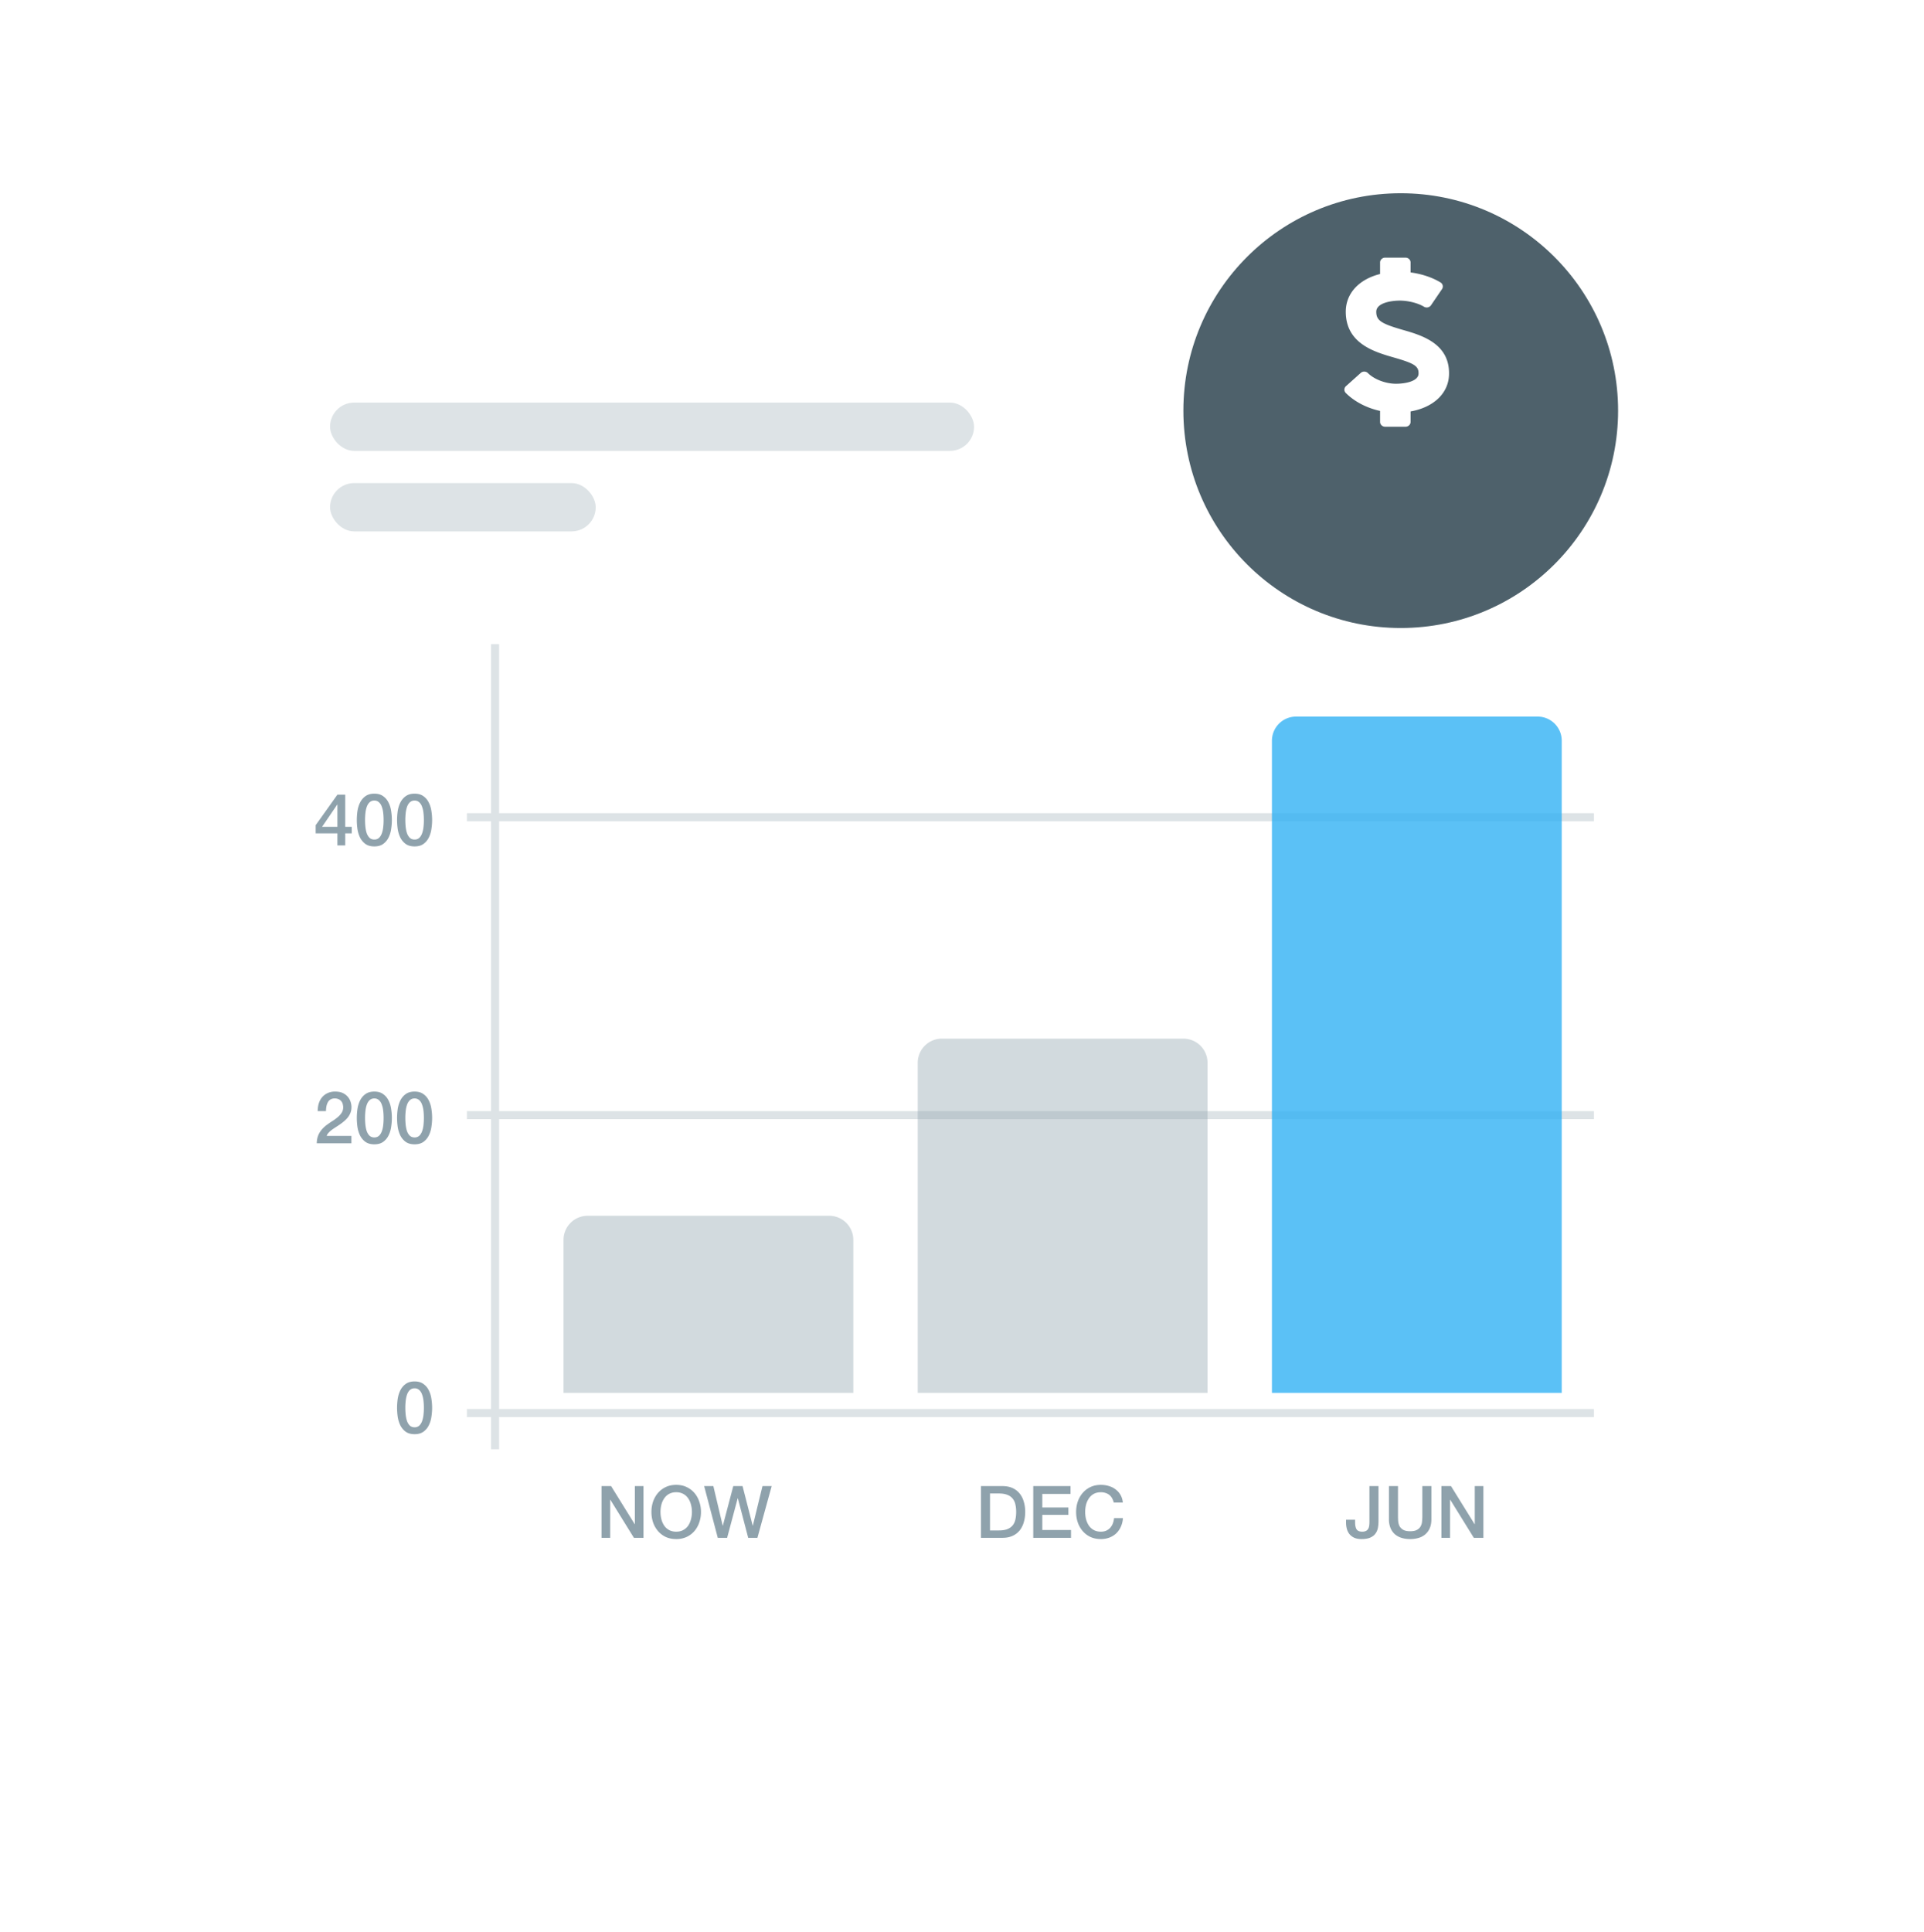 <svg width="239" height="240" fill="none" xmlns="http://www.w3.org/2000/svg"><g filter="url(#filter0_d)"><rect x="24" y="34" width="191" height="174" rx="4" fill="#fff"/></g><path fill="#DDE3E6" d="M61 80h1v100h-1z"/><path d="M198 175v1H58v-1h140zm0-37v1H58v-1h140zm0-37v1H58v-1h140z" fill="#DDE3E6"/><path opacity=".4" d="M70 154a3 3 0 013-3h30a3 3 0 013 3v19H70v-19zm44-22a3 3 0 013-3h30a3 3 0 013 3v41h-36v-41z" fill="#8FA2AC"/><path opacity=".8" d="M158 92a3 3 0 013-3h30a3 3 0 013 3v81h-36V92z" fill="#32B2F3"/><rect x="41" y="50" width="80" height="6" rx="3" fill="#DDE3E6"/><rect x="41" y="60" width="33" height="6" rx="3" fill="#DDE3E6"/><path d="M74.723 184.574h1.188l2.934 4.734h.018v-4.734h1.071V191h-1.188l-2.925-4.725h-.027V191h-1.071v-6.426zm9.276.765a1.82 1.82 0 00-.89.207 1.734 1.734 0 00-.604.558 2.517 2.517 0 00-.35.783 3.77 3.77 0 000 1.8c.077.294.194.558.35.792.156.228.357.411.603.549.252.138.55.207.891.207.342 0 .636-.069.882-.207.252-.138.456-.321.612-.549.156-.234.27-.498.342-.792a3.495 3.495 0 000-1.8 2.372 2.372 0 00-.342-.783 1.711 1.711 0 00-.612-.558 1.775 1.775 0 00-.882-.207zm0-.918c.48 0 .91.09 1.287.27.384.18.708.423.972.729s.465.663.603 1.071c.144.408.216.84.216 1.296 0 .462-.072.897-.216 1.305a3.18 3.18 0 01-.603 1.071 2.88 2.88 0 01-.972.729 3.044 3.044 0 01-1.287.261c-.48 0-.912-.087-1.296-.261a2.904 2.904 0 01-.963-.729 3.305 3.305 0 01-.612-1.071 4.046 4.046 0 01-.207-1.305c0-.456.07-.888.207-1.296.144-.408.348-.765.612-1.071.264-.306.585-.549.963-.729.384-.18.816-.27 1.296-.27zm3.472.153h1.143l1.161 4.914h.018l1.296-4.914h1.152l1.26 4.914h.018l1.197-4.914h1.143L94.086 191h-1.143l-1.287-4.914h-.018L90.324 191h-1.161l-1.692-6.426zm-35.97-13c.45 0 .816.105 1.098.315.288.204.51.468.666.792.162.318.27.669.324 1.053.06.384.09.756.09 1.116 0 .36-.03.732-.09 1.116a3.423 3.423 0 01-.324 1.062 2.125 2.125 0 01-.666.792c-.282.204-.648.306-1.098.306-.45 0-.819-.102-1.107-.306a2.242 2.242 0 01-.666-.792 3.778 3.778 0 01-.324-1.062 8.014 8.014 0 01-.081-1.116c0-.36.027-.732.081-1.116.06-.384.168-.735.324-1.053.162-.324.384-.588.666-.792.288-.21.657-.315 1.107-.315zm0 5.697a.838.838 0 00.558-.189c.15-.132.267-.306.351-.522.09-.222.153-.48.189-.774a7.71 7.71 0 00.054-.936c0-.33-.018-.639-.054-.927a3.047 3.047 0 00-.189-.774 1.235 1.235 0 00-.351-.522.814.814 0 00-.558-.198.827.827 0 00-.567.198c-.144.126-.261.3-.351.522a3.34 3.34 0 00-.18.774 7.488 7.488 0 00-.054.927c0 .33.018.642.054.936.036.294.096.552.18.774.09.216.207.39.351.522.15.126.339.189.567.189zM43.65 142h-4.302c.006-.522.132-.978.378-1.368.246-.39.582-.729 1.008-1.017.204-.15.417-.294.64-.432.221-.144.425-.297.611-.459.186-.162.34-.336.46-.522.12-.192.182-.411.188-.657 0-.114-.015-.234-.045-.36a.874.874 0 00-.153-.36.871.871 0 00-.324-.279 1.092 1.092 0 00-.54-.117.97.97 0 00-.513.126.91.91 0 00-.324.333 1.773 1.773 0 00-.18.495 3.953 3.953 0 00-.063.621h-1.026c0-.348.045-.669.135-.963.096-.3.237-.558.423-.774.186-.216.411-.384.675-.504a2.19 2.19 0 01.936-.189c.384 0 .705.063.963.189a1.804 1.804 0 01.963 1.107c.066.222.1.435.1.639 0 .252-.04.48-.118.684a2.282 2.282 0 01-.315.567 3.307 3.307 0 01-.45.468 6.747 6.747 0 01-.522.405c-.18.126-.36.246-.54.36-.18.114-.348.228-.504.342-.15.114-.282.234-.396.36a.973.973 0 00-.234.387h3.07V142zm2.85-6.426c.45 0 .816.105 1.098.315.288.204.51.468.666.792.162.318.27.669.324 1.053.06.384.09.756.09 1.116 0 .36-.03.732-.09 1.116a3.423 3.423 0 01-.324 1.062 2.125 2.125 0 01-.666.792c-.282.204-.648.306-1.098.306-.45 0-.819-.102-1.107-.306a2.242 2.242 0 01-.666-.792 3.778 3.778 0 01-.324-1.062 8.014 8.014 0 01-.081-1.116c0-.36.027-.732.081-1.116.06-.384.168-.735.324-1.053.162-.324.384-.588.666-.792.288-.21.657-.315 1.107-.315zm0 5.697a.838.838 0 00.558-.189c.15-.132.267-.306.351-.522.09-.222.153-.48.189-.774a7.71 7.71 0 00.054-.936c0-.33-.018-.639-.054-.927a3.047 3.047 0 00-.189-.774 1.235 1.235 0 00-.351-.522.814.814 0 00-.558-.198.827.827 0 00-.567.198c-.144.126-.261.3-.351.522a3.34 3.34 0 00-.18.774 7.488 7.488 0 00-.054.927c0 .33.018.642.054.936.036.294.096.552.18.774.09.216.207.39.351.522.15.126.339.189.567.189zm5.001-5.697c.45 0 .816.105 1.098.315.288.204.51.468.666.792.162.318.27.669.324 1.053.06.384.09.756.09 1.116 0 .36-.03.732-.09 1.116a3.423 3.423 0 01-.324 1.062 2.125 2.125 0 01-.666.792c-.282.204-.648.306-1.098.306-.45 0-.819-.102-1.107-.306a2.242 2.242 0 01-.666-.792 3.778 3.778 0 01-.324-1.062 8.014 8.014 0 01-.081-1.116c0-.36.027-.732.081-1.116.06-.384.168-.735.324-1.053.162-.324.384-.588.666-.792.288-.21.657-.315 1.107-.315zm0 5.697a.838.838 0 00.558-.189c.15-.132.267-.306.351-.522.09-.222.153-.48.189-.774a7.71 7.71 0 00.054-.936c0-.33-.018-.639-.054-.927a3.047 3.047 0 00-.189-.774 1.235 1.235 0 00-.351-.522.814.814 0 00-.558-.198.827.827 0 00-.567.198c-.144.126-.261.3-.351.522a3.34 3.34 0 00-.18.774 7.488 7.488 0 00-.054.927c0 .33.018.642.054.936.036.294.096.552.18.774.09.216.207.39.351.522.15.126.339.189.567.189zm-11.496-38.575h1.908v-2.772h-.018l-1.89 2.772zm3.69.81h-.81V105h-.972v-1.494h-2.7v-1.017l2.7-3.789h.972v3.996h.81v.81zm2.805-4.932c.45 0 .816.105 1.098.315.288.204.51.468.666.792.162.318.27.669.324 1.053.06.384.09.756.09 1.116 0 .36-.03.732-.09 1.116a3.423 3.423 0 01-.324 1.062 2.125 2.125 0 01-.666.792c-.282.204-.648.306-1.098.306-.45 0-.819-.102-1.107-.306a2.242 2.242 0 01-.666-.792 3.778 3.778 0 01-.324-1.062 8.014 8.014 0 01-.081-1.116c0-.36.027-.732.081-1.116.06-.384.168-.735.324-1.053.162-.324.384-.588.666-.792.288-.21.657-.315 1.107-.315zm0 5.697a.838.838 0 00.558-.189c.15-.132.267-.306.351-.522.09-.222.153-.48.189-.774a7.71 7.71 0 00.054-.936c0-.33-.018-.639-.054-.927a3.047 3.047 0 00-.189-.774 1.235 1.235 0 00-.351-.522.814.814 0 00-.558-.198.827.827 0 00-.567.198c-.144.126-.261.3-.351.522a3.34 3.34 0 00-.18.774 7.488 7.488 0 00-.054.927c0 .33.018.642.054.936.036.294.096.552.18.774.09.216.207.39.351.522.15.126.339.189.567.189zm5.001-5.697c.45 0 .816.105 1.098.315.288.204.51.468.666.792.162.318.27.669.324 1.053.06.384.09.756.09 1.116 0 .36-.03.732-.09 1.116a3.423 3.423 0 01-.324 1.062 2.125 2.125 0 01-.666.792c-.282.204-.648.306-1.098.306-.45 0-.819-.102-1.107-.306a2.242 2.242 0 01-.666-.792 3.778 3.778 0 01-.324-1.062 8.014 8.014 0 01-.081-1.116c0-.36.027-.732.081-1.116.06-.384.168-.735.324-1.053.162-.324.384-.588.666-.792.288-.21.657-.315 1.107-.315zm0 5.697a.838.838 0 00.558-.189c.15-.132.267-.306.351-.522.09-.222.153-.48.189-.774a7.71 7.71 0 00.054-.936c0-.33-.018-.639-.054-.927a3.047 3.047 0 00-.189-.774 1.235 1.235 0 00-.351-.522.814.814 0 00-.558-.198.827.827 0 00-.567.198c-.144.126-.261.3-.351.522a3.34 3.34 0 00-.18.774 7.488 7.488 0 00-.054.927c0 .33.018.642.054.936.036.294.096.552.18.774.09.216.207.39.351.522.15.126.339.189.567.189zm70.353 80.303h2.664c.492 0 .918.084 1.278.252.36.168.654.399.882.693.228.288.396.627.504 1.017.114.39.171.807.171 1.251 0 .444-.057.861-.171 1.251a2.93 2.93 0 01-.504 1.026 2.395 2.395 0 01-.882.684c-.36.168-.786.252-1.278.252h-2.664v-6.426zm1.125 5.508h1.107c.438 0 .795-.057 1.071-.171.282-.12.501-.282.657-.486.162-.21.27-.453.324-.729.06-.282.09-.585.09-.909 0-.324-.03-.624-.09-.9a1.65 1.65 0 00-.324-.729 1.49 1.49 0 00-.657-.486c-.276-.12-.633-.18-1.071-.18h-1.107v4.59zm5.371-5.508h4.626v.972h-3.501v1.683h3.24v.918h-3.24v1.881h3.564V191h-4.689v-6.426zm10.006 2.043a2.278 2.278 0 00-.198-.513 1.37 1.37 0 00-.792-.666 1.722 1.722 0 00-.612-.099c-.342 0-.639.069-.891.207a1.734 1.734 0 00-.603.558 2.517 2.517 0 00-.351.783 3.77 3.77 0 000 1.8c.078.294.195.558.351.792.156.228.357.411.603.549.252.138.549.207.891.207.252 0 .474-.042.666-.126.192-.09.357-.21.495-.36a1.75 1.75 0 00.324-.54c.078-.204.129-.423.153-.657h1.098a2.982 2.982 0 01-.252 1.053 2.575 2.575 0 01-.567.828c-.24.228-.522.405-.846.531a2.931 2.931 0 01-1.071.189c-.48 0-.912-.087-1.296-.261a2.904 2.904 0 01-.963-.729 3.305 3.305 0 01-.612-1.071 4.046 4.046 0 01-.207-1.305c0-.456.069-.888.207-1.296.144-.408.348-.765.612-1.071.264-.306.585-.549.963-.729.384-.18.816-.27 1.296-.27.36 0 .699.051 1.017.153.318.096.597.24.837.432.246.186.444.414.594.684.15.27.243.579.279.927h-1.125zm32.881 2.313c0 .282-.024.555-.072.819a1.743 1.743 0 01-.297.711c-.144.21-.357.378-.639.504-.276.126-.645.189-1.107.189-.342 0-.633-.051-.873-.153a1.69 1.69 0 01-.594-.432 1.76 1.76 0 01-.342-.657 2.971 2.971 0 01-.108-.819v-.342h1.125v.333c0 .366.06.651.18.855.126.198.36.297.702.297.18 0 .327-.027.441-.081a.631.631 0 00.279-.234.971.971 0 00.144-.396c.024-.156.036-.333.036-.531v-4.419h1.125v4.356zm1.297-4.356h1.125v3.744c0 .216.009.435.027.657.024.222.084.423.18.603.102.174.252.318.45.432.204.114.489.171.855.171s.648-.057.846-.171c.204-.114.354-.258.45-.432.102-.18.162-.381.18-.603a6.11 6.11 0 00.036-.657v-3.744h1.125v4.113c0 .414-.063.774-.189 1.08a2.095 2.095 0 01-.54.774 2.225 2.225 0 01-.828.459 3.585 3.585 0 01-1.08.153c-.396 0-.756-.051-1.08-.153a2.312 2.312 0 01-.837-.459 2.147 2.147 0 01-.531-.774 2.825 2.825 0 01-.189-1.08v-4.113zm6.522 0h1.188l2.934 4.734h.018v-4.734h1.071V191h-1.188l-2.925-4.725h-.027V191h-1.071v-6.426z" fill="#8FA2AC"/><g filter="url(#filter1_d)"><circle cx="174" cy="43" r="27" fill="#4E616B"/></g><path d="M174.244 40.968c-2.701-.776-3.284-1.175-3.284-2.25 0-1.091 1.841-1.382 2.93-1.382 1.034 0 2.266.311 2.994.758.294.18.684.1.873-.178l1.37-2.01a.58.58 0 00-.187-.827c-1.013-.621-2.343-1.063-3.719-1.243v-1.238c0-.33-.282-.598-.631-.598h-2.525c-.348 0-.631.268-.631.598v1.434c-2.642.661-4.261 2.423-4.261 4.686 0 3.97 3.594 5.002 5.973 5.685 2.559.735 3.075 1.067 3.067 1.981 0 1.01-1.76 1.28-2.799 1.28-1.277 0-2.712-.544-3.49-1.324a.647.647 0 00-.441-.187.65.65 0 00-.451.164l-1.835 1.644a.577.577 0 00-.024.846c1.068 1.07 2.599 1.867 4.261 2.23v1.365c0 .33.283.598.631.598h2.525c.349 0 .631-.268.631-.598v-1.3c2.923-.518 4.779-2.324 4.779-4.703.033-3.77-3.45-4.77-5.756-5.431z" fill="#fff"/><defs><filter id="filter0_d" x="0" y="18" width="239" height="222" filterUnits="userSpaceOnUse" color-interpolation-filters="sRGB"><feFlood flood-opacity="0" result="BackgroundImageFix"/><feColorMatrix in="SourceAlpha" values="0 0 0 0 0 0 0 0 0 0 0 0 0 0 0 0 0 0 127 0"/><feOffset dy="8"/><feGaussianBlur stdDeviation="12"/><feColorMatrix values="0 0 0 0 0.373 0 0 0 0 0.6 0 0 0 0 0.737 0 0 0 0.08 0"/><feBlend in2="BackgroundImageFix" result="effect1_dropShadow"/><feBlend in="SourceGraphic" in2="effect1_dropShadow" result="shape"/></filter><filter id="filter1_d" x="123" y="0" width="102" height="102" filterUnits="userSpaceOnUse" color-interpolation-filters="sRGB"><feFlood flood-opacity="0" result="BackgroundImageFix"/><feColorMatrix in="SourceAlpha" values="0 0 0 0 0 0 0 0 0 0 0 0 0 0 0 0 0 0 127 0"/><feOffset dy="8"/><feGaussianBlur stdDeviation="12"/><feColorMatrix values="0 0 0 0 0.373 0 0 0 0 0.6 0 0 0 0 0.737 0 0 0 0.16 0"/><feBlend in2="BackgroundImageFix" result="effect1_dropShadow"/><feBlend in="SourceGraphic" in2="effect1_dropShadow" result="shape"/></filter></defs></svg>